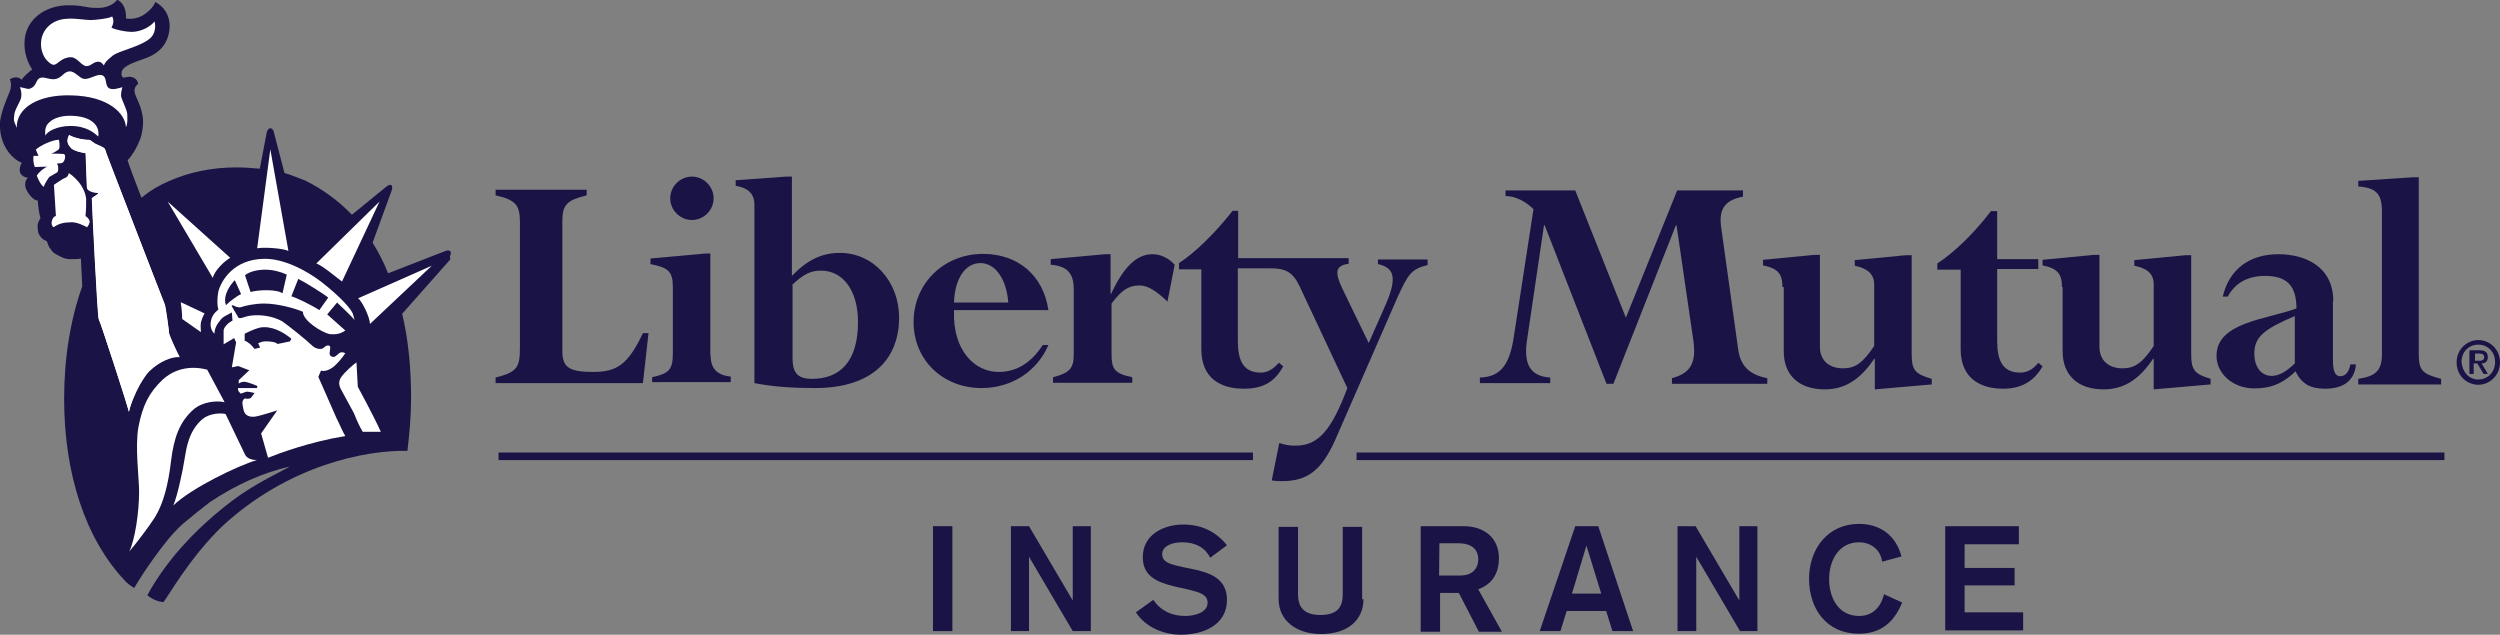 <svg xmlns:x="ns_extend;" xmlns:i="ns_ai;" xmlns:graph="ns_graphs;" xmlns="http://www.w3.org/2000/svg" xmlns:xlink="http://www.w3.org/1999/xlink" version="1.1" id="Layer_1" x="0px" y="0px" viewBox="0 0 760.2 193" style="enable-background:new 0 0 760.2 193;" xml:space="preserve">
 <rect x="0" y="0" width="760.2" height="193" fill="#808080" stroke="none"/>
 <style type="text/css">
  .st0{fill:#1A1446;}
	.st1{fill:#FFFFFF;}
 </style>
 <g>
  <path class="st0" d="M171,106.8c0,4.9,2.1,6.3,9.3,6.3s10.6-2.1,15.2-11.8h1.7l-1.7,15.2h-44.8v-1.7c6.8-1.7,7.4-3.2,7.4-9.5V67.6   c0-5.3-1.3-6.8-7.4-8.2v-1.7h27.7v1.7c-5.9,1.5-7.4,2.7-7.4,7.8V106.8z">
  </path>
  <path class="st0" d="M216.1,108.2c0,3.8,1.9,5.9,6.1,6.3v1.7h-23.9v-1.5c5.1-1.1,6.3-2.3,6.3-7.2V87.3c0-4.7-1.3-5.9-6.8-7v-1.7   l16.5-1.5h1.7V108.2z M210.4,53.7c3.6,0,6.6,3,6.6,6.6c0,3.6-3,6.6-6.6,6.6c-3.6,0-6.6-3-6.6-6.6C203.8,56.7,206.8,53.7,210.4,53.7   ">
  </path>
  <path class="st0" d="M240.8,86.7c3.8-3.6,5.9-4.4,8.9-4.4c6.8,0,11.2,6.3,11.2,15.6c0,12.3-5.7,17.3-14,17.3   c-4.4,0-5.9-1.9-5.9-6.3V86.7H240.8z M240.8,53.7h-1.7l-15.4,1.1v1.7c3.6,0.6,5.7,2.3,5.7,5.7v54.3c5.7,1.1,11.4,1.5,18.4,1.5   c18.4,0,25.6-9.7,25.6-21.4c0-11-7.8-19.7-18-19.7c-5.5,0-9.9,2.1-14.6,7V53.7z">
  </path>
  <path class="st0" d="M290.1,92c0.2-7.2,3.4-12,8-12c4.7,0,8,5.1,8.5,12H290.1z M318.8,94.3c-1.5-10.4-9.1-17.1-19.9-17.1   c-11.8,0-21.1,8.9-21.1,20.7c0,11.6,8.9,20.1,20.7,20.1c9.1,0,16.9-5.1,20.3-13.1h-1.7c-3.6,5.5-8,8.2-13.5,8.2   c-7,0-14-6.3-13.5-18.8C290.1,94.3,318.8,94.3,318.8,94.3z">
  </path>
  <path class="st0" d="M355,91.7c-3.4-3.2-5.9-4.9-8.5-4.9c-3.4,0-5.5,1.5-8.5,5.5v15.4c0,4.4,0.8,5.9,6.3,7v1.7h-24.1v-1.7   c5.1-1.3,6.3-2.7,6.3-7V87.9c0-4.9-2.1-7-7-7.4v-1.7l16.5-1.5h1.7v12h0.2c3.8-8.2,7.8-12,12.5-12c2.5,0,4.9,1.1,6.8,3.2L355,91.7z">
  </path>
  <path class="st0" d="M419,78.6v1.7c4.9,1.1,5.9,4,2.5,12l-5.3,12l-8-16.5c-2.3-4.9-2.3-7,1.9-7.6v-1.7h-22h-0.6h-11V64.1h-1.7   c-5.3,6.8-11.6,12.9-16.3,15.9v1.9h6.8v24.3c0,8.7,5.7,12,12.9,12c5.7,0,9.3-1.9,12-6.8l-1.3-1.1c-1.9,2.1-3.6,3-5.5,3   c-5.3,0-7-3.6-7-9.7v-22h10.1c5.5,0,7.2,1.9,9.5,7.2l13.7,29.2c-4.7,12.5-8.7,17.5-15.6,17.5c-1.5,0-2.7,0-5.1-0.8l-2.3,11.4   c1.5,0.2,2.1,0.2,3.2,0.2c7.8,0,12-3.4,16.1-12.5l19-43.5c3.2-7,4.2-8.5,9.1-9.7v-1.7H419V78.6z">
  </path>
  <path class="st0" d="M528.5,105.9c0.6,5.1,3.2,8,8.9,9.1v1.7h-29V115c6.3-1.7,7.6-5.3,6.3-12.9l-4.9-33.6h-0.2l-19,48.2h-2.1   l-18.8-48.2h-0.2l-5.1,34.5c-1.1,6.8,0.2,11.4,7,11.8v1.7h-21.4v-1.7c6.3-0.2,9.1-3.8,10.4-12.9l5.9-38.3c-2.3-2.3-5.5-4-8.5-4   v-1.7H479l15.4,38.7l15.6-38.7H530v1.9c-5.9,1.1-7.4,4.2-6.6,9.5L528.5,105.9z">
  </path>
  <path class="st0" d="M542,87.3c0-4.2-1.5-5.7-5.9-6.6v-1.7l15.6-1.5h1.7v27.9c0,4.4,3,6.6,7,6.6c3.8,0,6.1-1.7,9.5-6.8V86.5   c0-3.2-2.1-4.9-5.9-5.7v-1.7l15.6-1.5h1.7v30c0,5.1,1.1,6.1,6.1,7.6v1.7l-17.3,1.5v-9.3h-0.2c-4.2,6.3-8.9,9.3-15,9.3   c-7.8,0-12.5-4.2-12.5-11.6V87.3H542z">
  </path>
  <path class="st0" d="M595.9,82h-6.8v-1.9c4.7-3,11-8.9,16.3-15.9h1.9v14.6h12.5v3h-12.5v21.8c0,6.1,1.7,9.7,7,9.7   c1.9,0,3.8-0.8,5.5-3l1.3,1.1c-2.7,4.7-6.6,6.8-12,6.8c-7.2,0-12.9-3.4-12.9-12V82H595.9z">
  </path>
  <path class="st0" d="M627,87.3c0-4.2-1.5-5.7-5.9-6.6v-1.7l15.6-1.5h1.7v27.9c0,4.4,3,6.6,7,6.6c3.8,0,6.1-1.7,9.5-6.8V86.5   c0-3.2-1.9-4.9-5.9-5.7v-1.7l15.6-1.5h1.7v30c0,5.1,1.1,6.1,5.9,7.6v1.7l-17.3,1.5v-9.3h-0.2c-4.2,6.3-8.9,9.3-15,9.3   c-7.8,0-12.5-4.2-12.5-11.6V87.3H627z">
  </path>
  <path class="st0" d="M698,110.3c-2.5,2.5-4.9,4-7.2,4c-3.2,0-5.3-2.7-5.3-6.8c0-5.1,3-7.4,12.3-11.4v14.2H698z M709.5,91.5   c0-10.4-8.5-14.2-16.7-14.2c-8.9,0-15,4.7-16.9,12.9h1.5c2.3-4.2,6.1-6.3,11.4-6.3c6.8,0,9.5,3.2,9.5,9.9   c-9.3,3.4-24.3,4.2-24.3,14.4c0,5.5,5.1,9.9,11.4,9.9c4.7,0,8-1.1,11.8-4.4l0.8-0.8c1.9,3.8,4.4,5.3,9.1,5.3c5.5,0,8.9-2.5,9.3-7.4   h-1.7c-0.4,2.3-1.5,3.6-3,3.6c-1.7,0-2.3-1.5-2.3-5.1V91.5z">
  </path>
  <path class="st0" d="M724.3,64.3c0-5.3-1.7-7.2-7.2-7.6V55l16.7-1.1h1.7v53.7c0,5.1,1.1,6.1,6.8,7.6v1.7h-25.2v-1.7   c5.5-0.8,7.2-2.7,7.2-7.6V64.3z">
  </path>
  <path class="st0" d="M137,76.5c-0.4-0.6-1.5-0.2-1.5-0.2L118,83.1c-1.3-3.4-3-6.6-4.7-9.3l5.7-15.6c0,0,0.6-1.5,0-1.9   s-1.7,0.6-1.7,0.6L107,65.3c-4-4.2-8.9-7.8-14.2-10.4c-2.1-0.8-4.2-1.7-6.3-2.3l-3.2-12.3c0,0-0.2-1.3-1.1-1.3   c-0.8,0-1.1,1.3-1.1,1.3l-2.1,11c-2.3-0.2-4.7-0.4-7-0.4c-7.8,0-14.6,1.5-20.7,4.2c-2.5,1.1-5.1,2.5-7.2,4.2   c-0.4,0.2-0.6,0.6-1.1,0.8c-2.1-5.5-3.8-9.9-4.2-11.4c1.3-1.1,3.6-5.1,4.2-7.6c0.8-3.8,0.6-5.5-0.2-8.2c-0.6-2.1-1.9-4-1.9-5.3   c0-1.1,0.6-1.7,1.1-2.1c-0.2-1.3-1.1-1.9-2.1-2.1s-1.7,0.2-2.5,0.2c-0.2-0.4-0.6-0.4-0.4-1.7c0.4-2.1,4.7-3.2,7.8-4.4   c4.2-1.7,6.6-4.7,6.8-9.5c0-3.6-1.9-6.1-4.4-7.4c-0.4,1.5-2.5,3.4-4,4.2c-1.5,0.8-3.4,1.1-4.9,0.8c0.2-2.5-0.8-4.9-2.7-5.7   c-0.6,1.1-3,2.7-6.3,2.5c-3.4,0-3.6-0.8-8.5-0.8c-7,0-12.7,4.2-13.3,10.4c-0.4,4,1.1,7.4,2.3,9.1c-0.8,0.6-3,2.5-3.2,3.2   C6.2,23.7,4.7,23,3,24.1c0.4,0.8,0.4,1.9,0.2,3C3,28.1,0.5,33,0,37c-0.4,6.8,3.4,11.2,6.6,12.5c-0.6,1.1-0.8,2.3-0.4,3.2   c0.4,0.6,1.1,1.3,2.3,1.3c-0.8,0.8-1.1,2.1-0.6,3.4c0.6,1.5,2.3,3.6,3.6,3.6c0,1.3,0.4,4,0.8,5.3c-0.4,0.8-1.1,1.7-0.8,3.4   c0,1.7,1.3,3.2,2.7,3.6c0.4,0.8,0.6,1.9,1.1,2.3c0.4,0.6,0.8,1.3,2.1,1.9c1.1,0.6,2.3,1.3,3.8,1.3s2.7,0,3.4-0.2   c0,0.4,0.2,4.2,0.4,8.5c-3.6,10.1-5.5,21.8-5.5,34.2l0,0c0,22.4,6.3,42.5,18.6,55.4c0,0,0.6,0.8,2.7,2.1c0,0,3.8-6.6,9.7-14   c1.5-1.9,3.2-3.8,5.1-5.5c3-2.5,5.7-4.7,8.2-6.6c7.6-5.1,16.3-9.1,24.3-10.8c-9.3,4.9-14.4,7.4-23,14.8   c-5.5,4.7-14.2,13.1-20.3,24.3c1.3,1.1,3,1.9,4.9,2.1c1.3-1.5,7.8-13.3,17.8-23c20.3-18.8,44-23.3,56.4-23   c0.6-5.1,1.1-10.6,1.1-16.1c0-9.1-0.8-17.5-2.7-25.6L137,78.8C136.4,78.2,137.4,77.2,137,76.5">
  </path>
  <path class="st1" d="M26.5,69.1c-0.8-0.4-3.2-1.7-5.1-1.5c-1.9,0-3.6,0.4-5.1,1.5c-0.6-0.4-0.8-1.3-0.4-2.3   c0.4-1.1,1.1-1.1,1.1-1.1l-0.6-9.5c0,0,2.7-1.9,3.4-2.1c0.6-0.2,1.1-0.8,1.1-1.5c1.3,0.8,3,2.5,3.8,3.8c0.8,1.3,1.3,2.5,1.5,4   c0,1.5,0,3.4-0.2,5.3c0.6,0.4,1.1,0.8,1.3,1.7C27.1,68.3,26.9,68.5,26.5,69.1">
  </path>
  <path class="st1" d="M112.5,98.5c0-1.9-2.3-6.8-3.6-7.8l22.4-9.9L112.5,98.5z">
  </path>
  <path class="st1" d="M51,61.3l19,17.1c-1.9,1.1-4.7,3.8-5.3,6.1L51,61.3z">
  </path>
  <path class="st1" d="M62.2,95.3c-0.6,1.1-0.8,1.7-1.1,2.7c-0.2,1.3,0,1.9,0,3l-5.7-4c0-1.3-0.2-3.6-0.4-4.7c0-0.2,0-0.4,0-0.4   L62.2,95.3z">
  </path>
  <path class="st1" d="M30,97c-0.4-0.6-2.1-35.5-2.1-36.8l1.9-1.3v-0.4c-1.3,0-3-0.6-3.4-1.5L26,46.5c-1.9-0.2-3.8-0.8-4.4-1.5   c-0.8-0.8-1.7-1.9-0.6-4c0.8,0.6,3.6,1.5,6.1,1.5c0.4,0,1.5,1.1,2.1,1.3c0.6,0.2,1.9,0.8,2.3,1.1c0.4,0.2,0.8,1.3,0.8,1.7   c0.2,0.4,17.5,45.4,17.8,45.9s1.3,8,1.3,8.7c0,0.6,2.7,6.6,3.2,7.2c-2.3,0-6.1,1.3-9.1,4.2c-3,3-5.7,9.5-6.3,12.5   C38.9,123.7,30.5,97.7,30,97">
  </path>
  <path class="st1" d="M52,140.2c-0.8,7-2.3,12.9-4.9,17.1c-1.7,2.7-6.1,8.5-7.8,10.4c1.7-3.4,3-11.8,3-18.2c0-4.2-1.3-13.5-0.2-19.7   c1.3-6.6,3.2-10.4,7.4-14.4c2.3-2.1,6.8-4.7,13.5-3l5.3,9.9c-2.7-0.6-6.6,0-9.1,1.9C54.6,128.1,52.9,133,52,140.2">
  </path>
  <path class="st1" d="M52.7,153.7c1.3-3,3-11.2,3.4-14c0.6-3.6,1.3-8.7,5.5-12.3c2.1-1.7,5.5-1.9,7-1.5l5.9,12.3   c0.6,1.3,2.3,1.7,3.6,1.7C72.3,141.6,58.2,148.4,52.7,153.7">
  </path>
  <path class="st1" d="M103.8,114.6c-1.1,1.5-0.6,3,0,4c0.6,1.1,3.8,7,3.8,7c1.1,2.7,1.7,4,2.7,5.7c1.7,0,3.6,0,5.5,0   c-2.1-4.7-7-13.7-7-13.7l-0.4-7.4C107.2,111,104.9,113.1,103.8,114.6">
  </path>
  <path class="st1" d="M78.2,75.5c2.3-0.4,7.8,0,9.5,0.8l-5.5-30.9L78.2,75.5z">
  </path>
  <path class="st1" d="M32.4,46.7c-0.2-0.4-0.4-1.5-0.8-1.7c-0.6-0.2-1.7-0.8-2.3-1.1c-0.6-0.2-1.7-1.3-2.1-1.3   c-2.3,0-5.1-0.8-6.1-1.5c-1.1,1.9-0.2,3,0.6,4c0.6,0.6,2.7,1.3,4.4,1.5l0.4,10.8c0.4,0.8,2.1,1.3,3.4,1.3v0.4l-1.9,1.3   c0,1.3,1.7,36.1,2.1,36.8c0.4,0.6,8.9,26.6,9.1,28.1c0.6-3,3.4-9.5,6.3-12.5c3.2-3,6.8-4.4,9.1-4.2c-0.4-0.6-3.2-6.6-3.2-7.2   c0-0.6-1.1-8-1.3-8.7C49.9,92.2,32.6,47.4,32.4,46.7">
  </path>
  <path class="st1" d="M21.4,38.3c4.9,0,7.2,2.1,8.5,3.2c0.2-1.7-0.2-3.2-1.7-4.4c-1.3-1.1-3.6-1.9-7-1.9c-2.3,0-4.7,0.6-6.1,1.9   c-1.3,1.1-1.5,2.3-1.3,4.2C14.2,40,17.4,38.3,21.4,38.3">
  </path>
  <path class="st1" d="M12.5,12.7c-0.2,1.9,0.4,3.8,1.3,5.1c0.4,0.6,1.7,1.9,2.5,1.9c1.3,0,2.3-2.3,5.3-2.3c1.9,0,3.2,2.7,4.7,2.7   c1.3,0,1.9-1.1,3.2-1.3c1.1-0.2,1.5,0.4,2.1,1.1c0.4-1.1,1.1-1.7,2.7-3c1.9-1.5,8.5-2.7,11.4-5.3c1.5-1.3,1.7-3.6,1.3-5.1   c-1.1,1.5-4,3.2-7,3.2c-1.5,0-4.9-0.6-6.1-1.3c0.6-1.1,0.8-2.3,0.2-3.4c-0.8,0.6-5.1,1.1-6.6,1.1c-1.5,0-4.7-0.6-7-0.4   C15.3,5.9,12.7,9.5,12.5,12.7">
  </path>
  <path class="st1" d="M21.6,29c11.4,0.2,16.5,5.5,16.7,9.7c0.6-1.3,0.4-2.5,0.4-4c0-1.1-1.7-4.4-1.9-5.5c0-1.1,0.2-1.9,0.4-2.7   c-0.6,0.2-3.2,1.1-4.2,0.2c-1.1-0.8-0.4-3.2-1.9-3.8c-1.5-0.6-3.8,1.3-5.5,1.1c-1.5-0.2-2.7-2.3-4.4-2.3s-2.3,1.9-4.2,2.3   c-1.5,0.4-3.4-0.6-4.2-0.4c-1.1,0-1.5,0.8-1.9,1.7c-0.4,0.8-0.8,1.3-1.9,1.7c-0.8,0.2-2.3-0.6-3-0.4c0.4,0.4,0.8,2.5,0.2,3.8   c-0.6,1.5-1.9,3.2-1.9,5.1C4,37,4.7,37.6,5.1,38.9C4.9,32.8,11.7,28.7,21.6,29">
  </path>
  <path class="st1" d="M14.4,50.7c-0.8,0.2-2.5,1.5-3.2,2.7c0.2,0.8,1.3,3,2.1,3.4c0.2-0.8,1.3-2.5,1.7-3c0.6-0.4,1.5-0.8,1.9-1.1   c0.6-0.2,0.8-0.6,0.8-1.3c0-0.6,0-1.1-0.4-1.7c0.6,0,1.7,0,1.9-0.4c0.4-0.4,0.6-1.1,0.6-1.7s-0.2-0.8-0.8-0.8c-0.6,0-2.5-0.2-3.4,0   c0,0,1.5-0.8,1.9-1.1c0.4-0.2,0.6-0.6,0.6-1.1s0-1.3-0.2-2.1c-2.1,0-5.9,1.9-7,3l0.8,1.9h-1.5c-0.2,1.1,0,2.5,0.4,3.4   C12.1,50.7,13.6,50.7,14.4,50.7">
  </path>
  <path class="st1" d="M107.4,95.8c-0.2-1.5-3.8-5.5-9.7-10.1c-4.7-3.6-11.4-7-17.1-7c-9.5,0-13.3,6.6-14.2,9.9   c-0.4,2.1-0.4,4.2,0,5.5c-1.5,1.3-2.1,2.3-2.3,3.8c-0.2,1.1,0,2.5,1.1,3.6c0-1.5,0.8-3,1.7-4c0.8-1.3,2.3-1.7,3.6-2.5l0.2,2.5   c-1.3,0.6-2.7,2.1-2.7,3v4.2l3.2-1.9l0.6,1.3l-1.3,7.6l1.9-0.4l3.4,1.3l-3.2,3v1.1c0,0,0.4-0.6,1.7-0.6c1.1,0,4,1.3,4,1.3l-0.2,0.6   h-1.3h-4.4c-0.2,0.8,0.4,1.3,0.8,1.7c0.8-0.2,1.5-0.6,1.9-0.6s1.5,0.2,2.3,0.4l-1.1,1.5c0,0-0.6,0.4-1.5,0.2   c-0.6-0.2-1.1,0.6-1.1,1.3c0,0.6,0.4,2.3,0.4,2.3c0.6,2.3,3,1.9,3.4,1.9c1.5-0.2,6.8-1.9,6.8-1.9l-4.9,7l2.1,7.4   c3.2-1.3,12.9-4.9,23.5-6.6c-1.1-1.9-1.3-2.7-2.7-5.5l-5.5-12.5l0.8-1.9c1.3,0.4,3-0.4,4.2-1.5s2.5-2.7,3.2-3.8   c-0.8-0.4-1.5-0.4-2.1,0.2c-0.6,0.4-1.1,1.3-2.1,0.8s-0.4-1.5-0.4-2.5c0.2-1.1-1.1-1.1-1.9-0.2c-0.8,0.8-2.7,0.4-3.8-0.8   c-1.3-1.3-7-5.9-8.9-7.2c-3-1.7-7-2.1-9.7-1.7c-1.7,0.2-3,1.1-3.6,0.6L70.4,93l0.4-0.2c0.8,0.4,1.5,0.8,2.5,0.6   c1.1-0.4,4-1.1,7-1.1c4.2,0,9.5,1.5,11.8,2.5c0,2.7,5.7,6.3,8.2,6.8c2.1,0.2,3.4-0.2,4.7-1.1l-5.5-4.9l3-3.6c0,0,4.7,4.4,5.3,5.3   C107.8,97.2,107.6,96.4,107.4,95.8 M74.4,101.5c0,0,2.3-1.3,4.7-1.9c3.4-0.6,7,1.3,9.5,3.4l-0.4,0.8l-3.8,0.8   c-0.6-0.6-2.1-0.8-3.6-0.8c-1.3,0-2.3,0.6-2.3,0.6l0.6,1.3l-1.7,0.4c-0.8-1.1-1.9-2.1-3-2.5V101.5z M68.7,92.8   c-1.1-3.2,1.7-6.6,2.7-7.6l1.9,4.2C71.9,90.1,69.8,91.7,68.7,92.8 M85.9,89.2c-1.7-1.3-7.4-1.1-9.7-0.4l-1.7-5.1   c1.3-1.1,3.8-1.7,6.1-1.7c2.3,0,4.7,0.6,6.6,1.5L85.9,89.2z M97.1,94.3c-2.3-1.5-7-3.8-8.5-4.2l2.1-5.3c1.7,0.8,8,4.7,9.1,5.7   L97.1,94.3z">
  </path>
  <path class="st1" d="M96.2,80.1c2.1,0.8,6.6,4.7,7.8,5.5l11.4-24.3L96.2,80.1z">
  </path>
  <path class="st0" d="M753.6,103.4c3.4,0,6.6,2.7,6.6,6.8c0,4-3.2,6.8-6.6,6.8s-6.6-2.7-6.6-6.8S750.3,103.4,753.6,103.4    M753.6,115.4c2.7,0,5.1-2.1,5.1-5.3c0-3.2-2.3-5.3-5.1-5.3s-5.1,2.1-5.1,5.3C748.8,113.3,750.9,115.4,753.6,115.4 M751.1,106.5   h2.7c1.9,0,2.7,0.6,2.7,2.1c0,1.3-0.8,1.9-1.9,1.9l1.9,3.2h-1.3l-1.9-3.2h-1.1v3.2h-1.3V106.5z M752.6,109.7h1.3   c0.8,0,1.5-0.2,1.5-1.1s-0.8-1.1-1.5-1.1h-1.3V109.7z">
  </path>
  <rect x="151.6" y="137.6" class="st0" width="229.4" height="2.3">
  </rect>
  <rect x="412.5" y="137.6" class="st0" width="330.8" height="2.3">
  </rect>
  <g>
   <path class="st0" d="M283.7,160h5.9v31.9h-5.9V160z">
   </path>
   <path class="st0" d="M307.4,160h5.5l13.3,22.6l0,0V160h5.5v31.9h-5.5l-13.3-22.6l0,0v22.6h-5.5V160z">
   </path>
   <path class="st0" d="M350.7,182.4c2.3,3.4,5.7,4.9,9.7,4.9c3,0,6.8-1.1,6.8-4c0-2.5-2.3-3.2-6.6-4.2l-3.6-0.8    c-5.1-1.3-9.5-3-9.5-8.9c0-6.8,6.3-9.9,12.3-9.9c5.5,0,9.9,2.1,13.3,6.3l-5.1,3.8c-1.5-3-4.4-4.7-8.5-4.7c-3.4,0-6.1,1.3-6.1,3.6    c0,2.7,3,3.2,6.6,4l3.8,0.8c4.7,1.1,9.3,3,9.3,9.1c0,7.8-7.4,10.6-14,10.6c-5.3,0-10.8-2.3-13.7-6.8L350.7,182.4z">
   </path>
   <path class="st0" d="M414.6,182.2c0,6.6-5.1,10.6-12.9,10.6c-7.6,0-12.9-4.2-12.9-10.6v-22h5.9v20.5c0,3.8,1.7,6.3,6.8,6.3    c5.3,0,6.8-2.5,6.8-6.3v-20.5h5.9v22H414.6z">
   </path>
   <path class="st0" d="M431.7,160H445c6.8,0,10.8,4,10.8,9.7c0,7.2-4.9,8.9-6.3,9.5l7.2,12.9h-7l-6.1-11.8h-5.7v11.8h-5.9V160H431.7    z M437.6,175h6.6c3,0,5.3-1.7,5.3-4.9c0-3-1.9-4.9-6.1-4.9h-5.7L437.6,175L437.6,175z">
   </path>
   <path class="st0" d="M479,160h7l10.6,31.9h-6.3l-1.9-6.1h-12l-1.9,6.1h-6.3L479,160z M482.4,165.9L482.4,165.9l-4.4,14.6h8.9    L482.4,165.9z">
   </path>
   <path class="st0" d="M510.1,160h5.5l13.3,22.6l0,0V160h5.5v31.9h-5.3l-13.3-22.6l0,0v22.6h-5.7V160z">
   </path>
   <path class="st0" d="M572.3,170.8c-0.4-3.6-3.4-5.9-7-5.9c-6.3,0-9.1,5.7-9.1,11.2s2.7,11.2,9.1,11.2c4.2,0,6.6-2.7,7.6-6.6    l5.5,2.5c-2.5,6.3-6.8,9.5-13.1,9.5c-10.1,0-15.2-7.8-15.2-16.7c0-9.1,5.7-16.7,15.2-16.7c6.3,0,11.2,3.4,12.9,9.9L572.3,170.8z">
   </path>
   <path class="st0" d="M591.3,160h22.6v5.5h-16.5v7.2h15.2v5.3h-15.2v8.2h17.8v5.5h-23.7V160H591.3z">
   </path>
  </g>
 </g>
</svg>